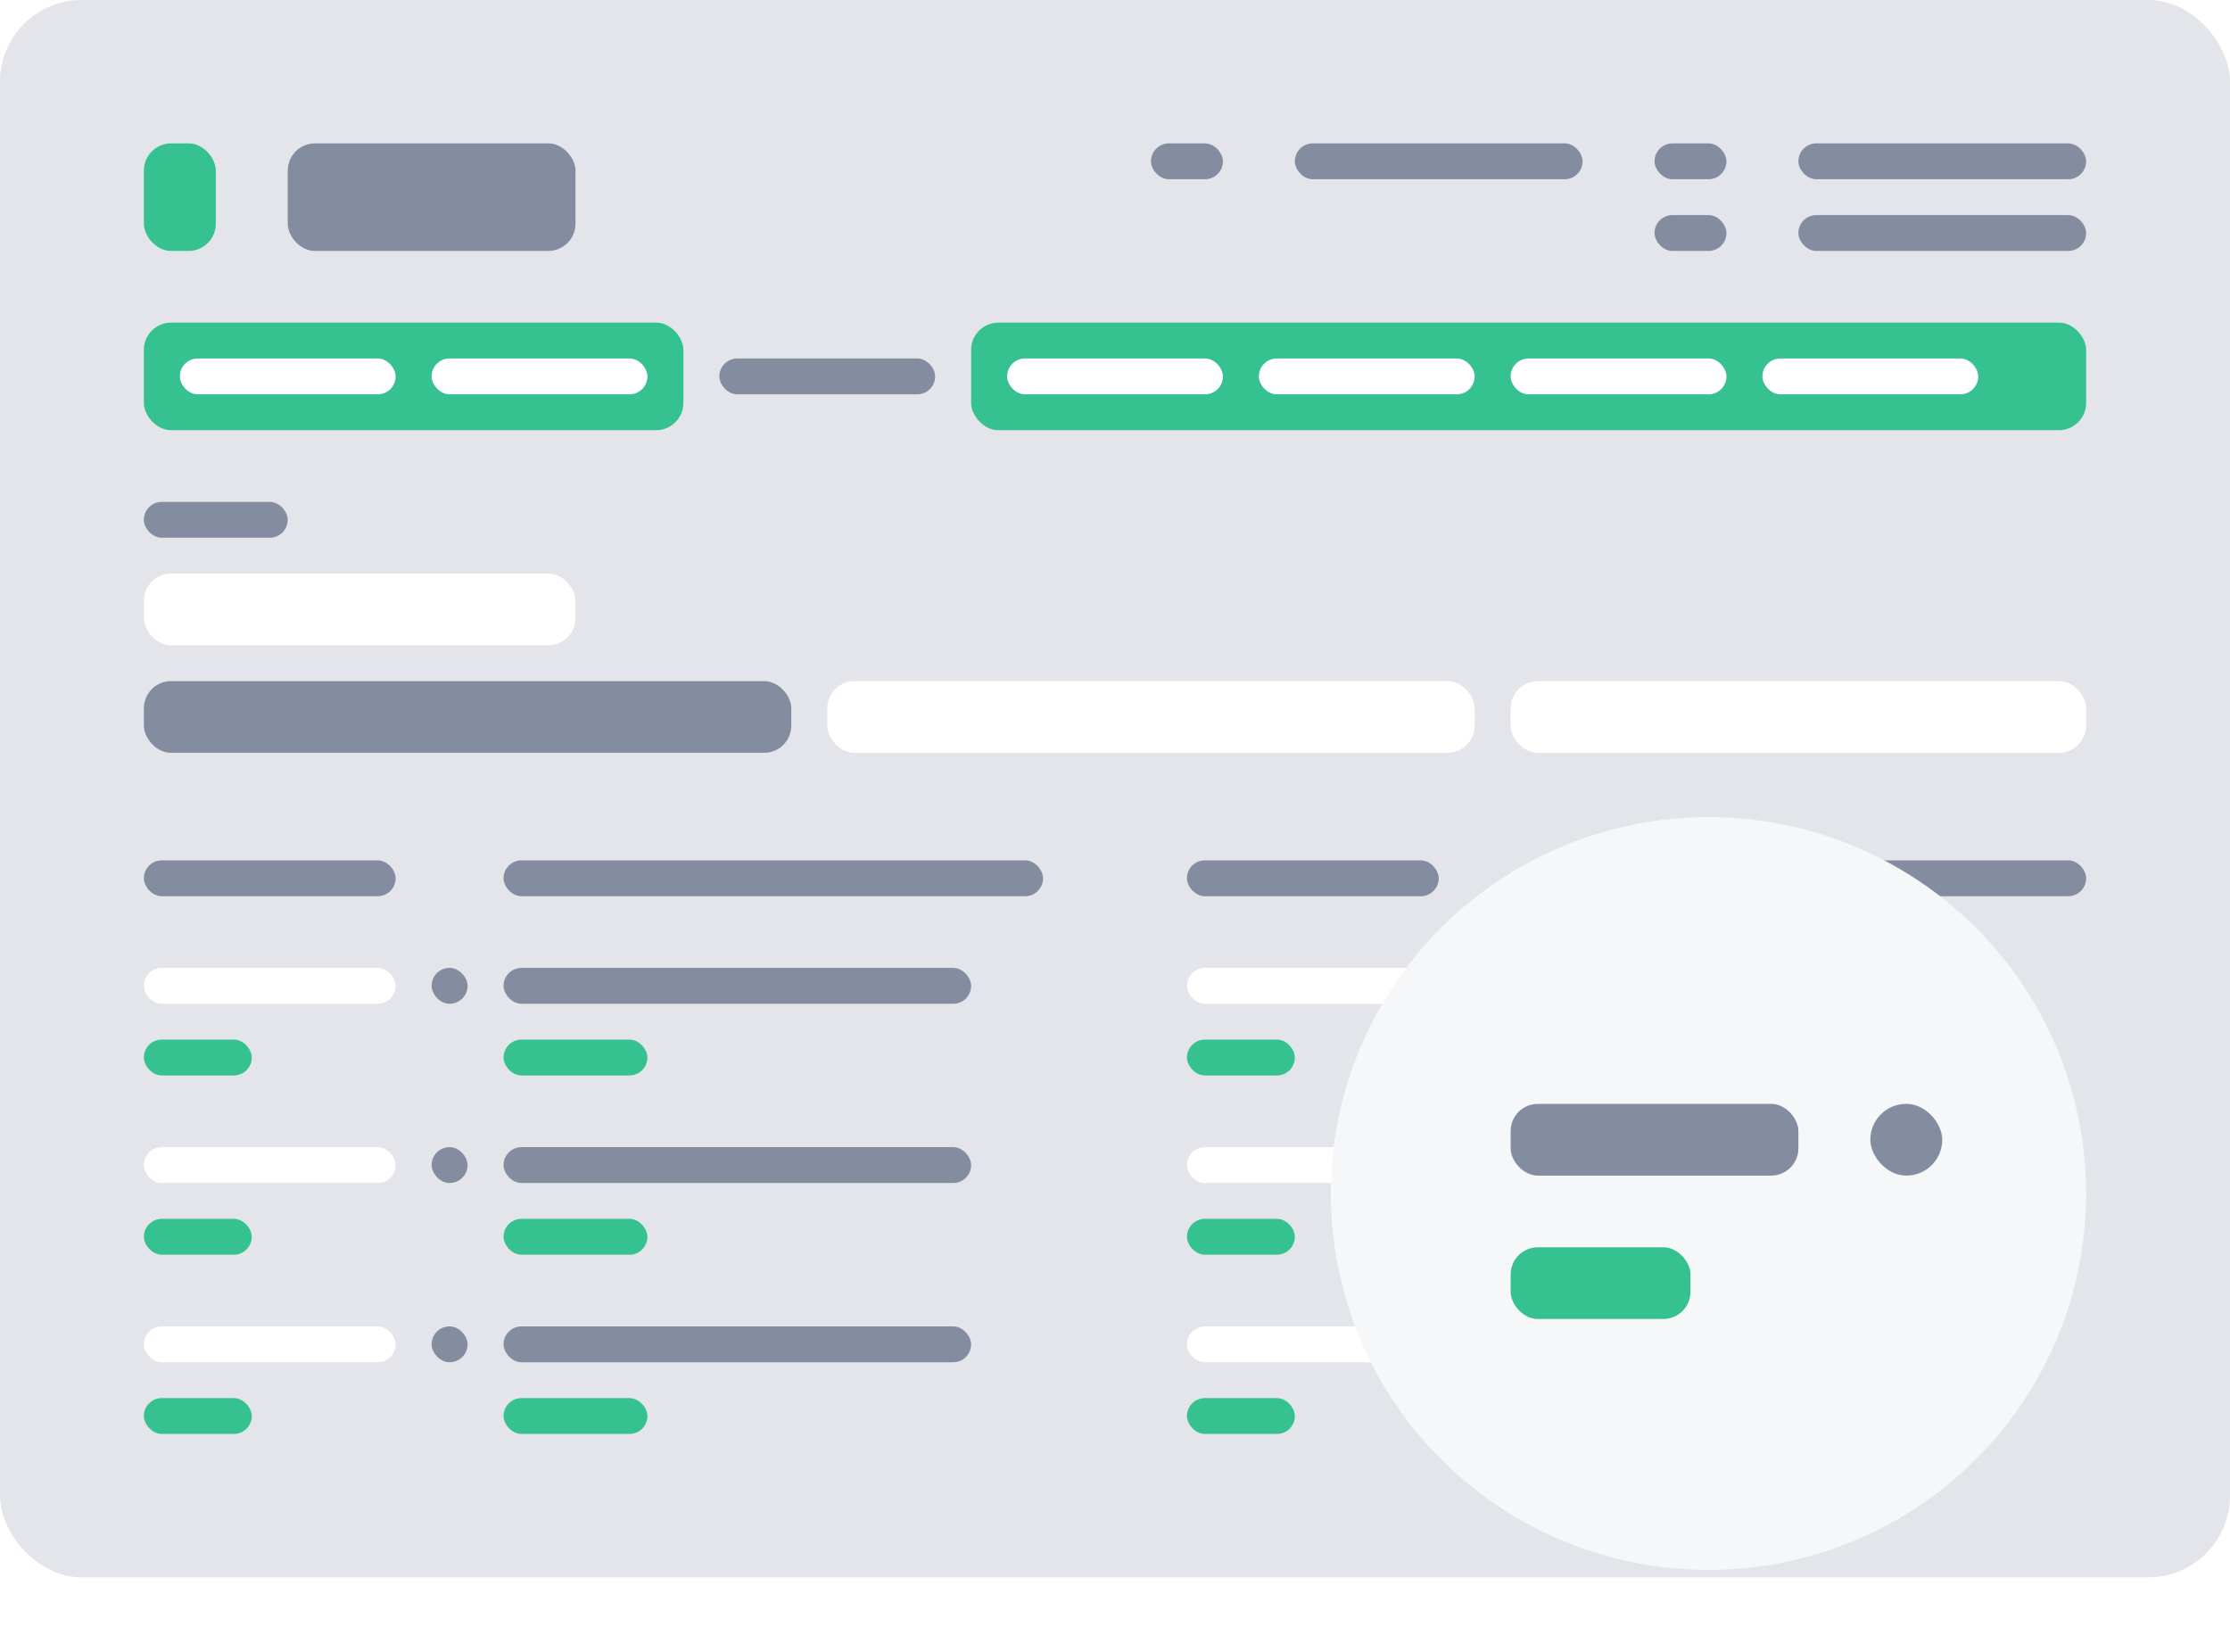 <svg width="328" height="243" viewBox="0 0 328 243" fill="none" xmlns="http://www.w3.org/2000/svg">
<rect width="328" height="232" rx="12" fill="#E3E5EA"/>
<rect x="21.161" y="21.092" width="10.581" height="15.818" rx="4" fill="#36C290"/>
<rect x="21.161" y="84.363" width="63.484" height="10.545" rx="4" fill="white"/>
<rect x="21.161" y="100.182" width="95.226" height="10.546" rx="4" fill="#848CA0"/>
<rect x="21.161" y="126.545" width="37.032" height="5.273" rx="2.636" fill="#848CA0"/>
<rect x="21.161" y="142.363" width="37.032" height="5.273" rx="2.636" fill="white"/>
<rect x="174.581" y="142.363" width="37.032" height="5.273" rx="2.636" fill="white"/>
<rect x="21.161" y="168.727" width="37.032" height="5.273" rx="2.636" fill="white"/>
<rect x="174.581" y="168.727" width="37.032" height="5.273" rx="2.636" fill="white"/>
<rect x="21.161" y="195.092" width="37.032" height="5.273" rx="2.636" fill="white"/>
<rect x="174.581" y="195.092" width="37.032" height="5.273" rx="2.636" fill="white"/>
<rect x="21.161" y="152.908" width="15.871" height="5.273" rx="2.636" fill="#36C290"/>
<rect x="174.581" y="152.908" width="15.871" height="5.273" rx="2.636" fill="#36C290"/>
<rect x="21.161" y="179.273" width="15.871" height="5.273" rx="2.636" fill="#36C290"/>
<rect x="174.581" y="179.273" width="15.871" height="5.273" rx="2.636" fill="#36C290"/>
<rect x="21.161" y="205.637" width="15.871" height="5.273" rx="2.636" fill="#36C290"/>
<rect x="174.581" y="205.637" width="15.871" height="5.273" rx="2.636" fill="#36C290"/>
<rect x="63.484" y="142.363" width="5.29" height="5.273" rx="2.636" fill="#848CA0"/>
<rect x="216.903" y="142.363" width="5.29" height="5.273" rx="2.636" fill="#848CA0"/>
<rect x="63.484" y="168.727" width="5.29" height="5.273" rx="2.636" fill="#848CA0"/>
<rect x="216.903" y="168.727" width="5.29" height="5.273" rx="2.636" fill="#848CA0"/>
<rect x="63.484" y="195.092" width="5.29" height="5.273" rx="2.636" fill="#848CA0"/>
<rect x="216.903" y="195.092" width="5.29" height="5.273" rx="2.636" fill="#848CA0"/>
<rect x="74.064" y="142.363" width="68.774" height="5.273" rx="2.636" fill="#848CA0"/>
<rect x="227.484" y="142.363" width="68.774" height="5.273" rx="2.636" fill="#848CA0"/>
<rect x="74.064" y="168.727" width="68.774" height="5.273" rx="2.636" fill="#848CA0"/>
<rect x="227.484" y="168.727" width="68.774" height="5.273" rx="2.636" fill="#848CA0"/>
<rect x="74.064" y="195.092" width="68.774" height="5.273" rx="2.636" fill="#848CA0"/>
<rect x="74.064" y="152.908" width="21.161" height="5.273" rx="2.636" fill="#36C290"/>
<rect x="227.484" y="152.908" width="21.161" height="5.273" rx="2.636" fill="#36C290"/>
<rect x="74.064" y="179.273" width="21.161" height="5.273" rx="2.636" fill="#36C290"/>
<rect x="227.484" y="179.273" width="21.161" height="5.273" rx="2.636" fill="#36C290"/>
<rect x="74.064" y="205.637" width="21.161" height="5.273" rx="2.636" fill="#36C290"/>
<rect x="174.581" y="126.545" width="37.032" height="5.273" rx="2.636" fill="#848CA0"/>
<rect x="74.064" y="126.545" width="79.355" height="5.273" rx="2.636" fill="#848CA0"/>
<rect x="227.484" y="126.545" width="79.355" height="5.273" rx="2.636" fill="#848CA0"/>
<rect x="121.677" y="100.182" width="95.226" height="10.546" rx="4" fill="white"/>
<rect x="222.194" y="100.182" width="84.645" height="10.546" rx="4" fill="white"/>
<rect x="21.161" y="47.455" width="79.355" height="15.818" rx="4" fill="#36C290"/>
<rect x="142.839" y="47.455" width="164" height="15.818" rx="4" fill="#36C290"/>
<rect x="243.355" y="21.092" width="10.581" height="5.273" rx="2.636" fill="#848CA0"/>
<rect x="169.29" y="21.092" width="10.581" height="5.273" rx="2.636" fill="#848CA0"/>
<rect x="243.355" y="31.637" width="10.581" height="5.273" rx="2.636" fill="#848CA0"/>
<rect x="42.323" y="21.092" width="42.323" height="15.818" rx="4" fill="#848CA0"/>
<rect x="264.516" y="21.092" width="42.323" height="5.273" rx="2.636" fill="#848CA0"/>
<rect x="21.161" y="73.818" width="21.161" height="5.273" rx="2.636" fill="#848CA0"/>
<rect x="190.452" y="21.092" width="42.323" height="5.273" rx="2.636" fill="#848CA0"/>
<rect x="264.516" y="31.637" width="42.323" height="5.273" rx="2.636" fill="#848CA0"/>
<rect x="105.806" y="52.727" width="31.742" height="5.273" rx="2.636" fill="#848CA0"/>
<rect x="63.484" y="52.727" width="31.742" height="5.273" rx="2.636" fill="white"/>
<rect x="185.161" y="52.727" width="31.742" height="5.273" rx="2.636" fill="white"/>
<rect x="259.226" y="52.727" width="31.742" height="5.273" rx="2.636" fill="white"/>
<rect x="26.452" y="52.727" width="31.742" height="5.273" rx="2.636" fill="white"/>
<rect x="148.129" y="52.727" width="31.742" height="5.273" rx="2.636" fill="white"/>
<rect x="222.194" y="52.727" width="31.742" height="5.273" rx="2.636" fill="white"/>
<g filter="url(#filter0_dd)">
<ellipse cx="251.29" cy="155.545" rx="55.548" ry="55.364" fill="#F6F7F9"/>
</g>
<g filter="url(#filter1_dd)">
<rect x="222.194" y="142.363" width="42.323" height="10.546" rx="4" fill="#848CA0"/>
</g>
<g filter="url(#filter2_dd)">
<rect x="222.194" y="163.455" width="26.452" height="10.546" rx="4" fill="#36C290"/>
</g>
<g filter="url(#filter3_dd)">
<rect x="275.097" y="142.363" width="10.581" height="10.546" rx="5.273" fill="#848CA0"/>
</g>
<defs>
<filter id="filter0_dd" x="179.742" y="100.182" width="143.097" height="142.727" filterUnits="userSpaceOnUse" color-interpolation-filters="sRGB">
<feFlood flood-opacity="0" result="BackgroundImageFix"/>
<feColorMatrix in="SourceAlpha" type="matrix" values="0 0 0 0 0 0 0 0 0 0 0 0 0 0 0 0 0 0 127 0"/>
<feOffset dy="16"/>
<feGaussianBlur stdDeviation="8"/>
<feColorMatrix type="matrix" values="0 0 0 0 0 0 0 0 0 0 0 0 0 0 0 0 0 0 0.08 0"/>
<feBlend mode="normal" in2="BackgroundImageFix" result="effect1_dropShadow"/>
<feColorMatrix in="SourceAlpha" type="matrix" values="0 0 0 0 0 0 0 0 0 0 0 0 0 0 0 0 0 0 127 0"/>
<feOffset dy="4"/>
<feColorMatrix type="matrix" values="0 0 0 0 0.682 0 0 0 0 0.694 0 0 0 0 0.725 0 0 0 1 0"/>
<feBlend mode="normal" in2="effect1_dropShadow" result="effect2_dropShadow"/>
<feBlend mode="normal" in="SourceGraphic" in2="effect2_dropShadow" result="shape"/>
</filter>
<filter id="filter1_dd" x="206.194" y="142.363" width="74.323" height="42.545" filterUnits="userSpaceOnUse" color-interpolation-filters="sRGB">
<feFlood flood-opacity="0" result="BackgroundImageFix"/>
<feColorMatrix in="SourceAlpha" type="matrix" values="0 0 0 0 0 0 0 0 0 0 0 0 0 0 0 0 0 0 127 0"/>
<feOffset dy="16"/>
<feGaussianBlur stdDeviation="8"/>
<feColorMatrix type="matrix" values="0 0 0 0 0 0 0 0 0 0 0 0 0 0 0 0 0 0 0.08 0"/>
<feBlend mode="normal" in2="BackgroundImageFix" result="effect1_dropShadow"/>
<feColorMatrix in="SourceAlpha" type="matrix" values="0 0 0 0 0 0 0 0 0 0 0 0 0 0 0 0 0 0 127 0"/>
<feOffset dy="4"/>
<feColorMatrix type="matrix" values="0 0 0 0 0.682 0 0 0 0 0.694 0 0 0 0 0.725 0 0 0 1 0"/>
<feBlend mode="normal" in2="effect1_dropShadow" result="effect2_dropShadow"/>
<feBlend mode="normal" in="SourceGraphic" in2="effect2_dropShadow" result="shape"/>
</filter>
<filter id="filter2_dd" x="206.194" y="163.455" width="58.452" height="42.545" filterUnits="userSpaceOnUse" color-interpolation-filters="sRGB">
<feFlood flood-opacity="0" result="BackgroundImageFix"/>
<feColorMatrix in="SourceAlpha" type="matrix" values="0 0 0 0 0 0 0 0 0 0 0 0 0 0 0 0 0 0 127 0"/>
<feOffset dy="16"/>
<feGaussianBlur stdDeviation="8"/>
<feColorMatrix type="matrix" values="0 0 0 0 0 0 0 0 0 0 0 0 0 0 0 0 0 0 0.08 0"/>
<feBlend mode="normal" in2="BackgroundImageFix" result="effect1_dropShadow"/>
<feColorMatrix in="SourceAlpha" type="matrix" values="0 0 0 0 0 0 0 0 0 0 0 0 0 0 0 0 0 0 127 0"/>
<feOffset dy="4"/>
<feColorMatrix type="matrix" values="0 0 0 0 0.135 0 0 0 0 0.542 0 0 0 0 0.396 0 0 0 1 0"/>
<feBlend mode="normal" in2="effect1_dropShadow" result="effect2_dropShadow"/>
<feBlend mode="normal" in="SourceGraphic" in2="effect2_dropShadow" result="shape"/>
</filter>
<filter id="filter3_dd" x="259.097" y="142.363" width="42.581" height="42.545" filterUnits="userSpaceOnUse" color-interpolation-filters="sRGB">
<feFlood flood-opacity="0" result="BackgroundImageFix"/>
<feColorMatrix in="SourceAlpha" type="matrix" values="0 0 0 0 0 0 0 0 0 0 0 0 0 0 0 0 0 0 127 0"/>
<feOffset dy="16"/>
<feGaussianBlur stdDeviation="8"/>
<feColorMatrix type="matrix" values="0 0 0 0 0 0 0 0 0 0 0 0 0 0 0 0 0 0 0.08 0"/>
<feBlend mode="normal" in2="BackgroundImageFix" result="effect1_dropShadow"/>
<feColorMatrix in="SourceAlpha" type="matrix" values="0 0 0 0 0 0 0 0 0 0 0 0 0 0 0 0 0 0 127 0"/>
<feOffset dy="4"/>
<feColorMatrix type="matrix" values="0 0 0 0 0.682 0 0 0 0 0.694 0 0 0 0 0.725 0 0 0 1 0"/>
<feBlend mode="normal" in2="effect1_dropShadow" result="effect2_dropShadow"/>
<feBlend mode="normal" in="SourceGraphic" in2="effect2_dropShadow" result="shape"/>
</filter>
</defs>
</svg>